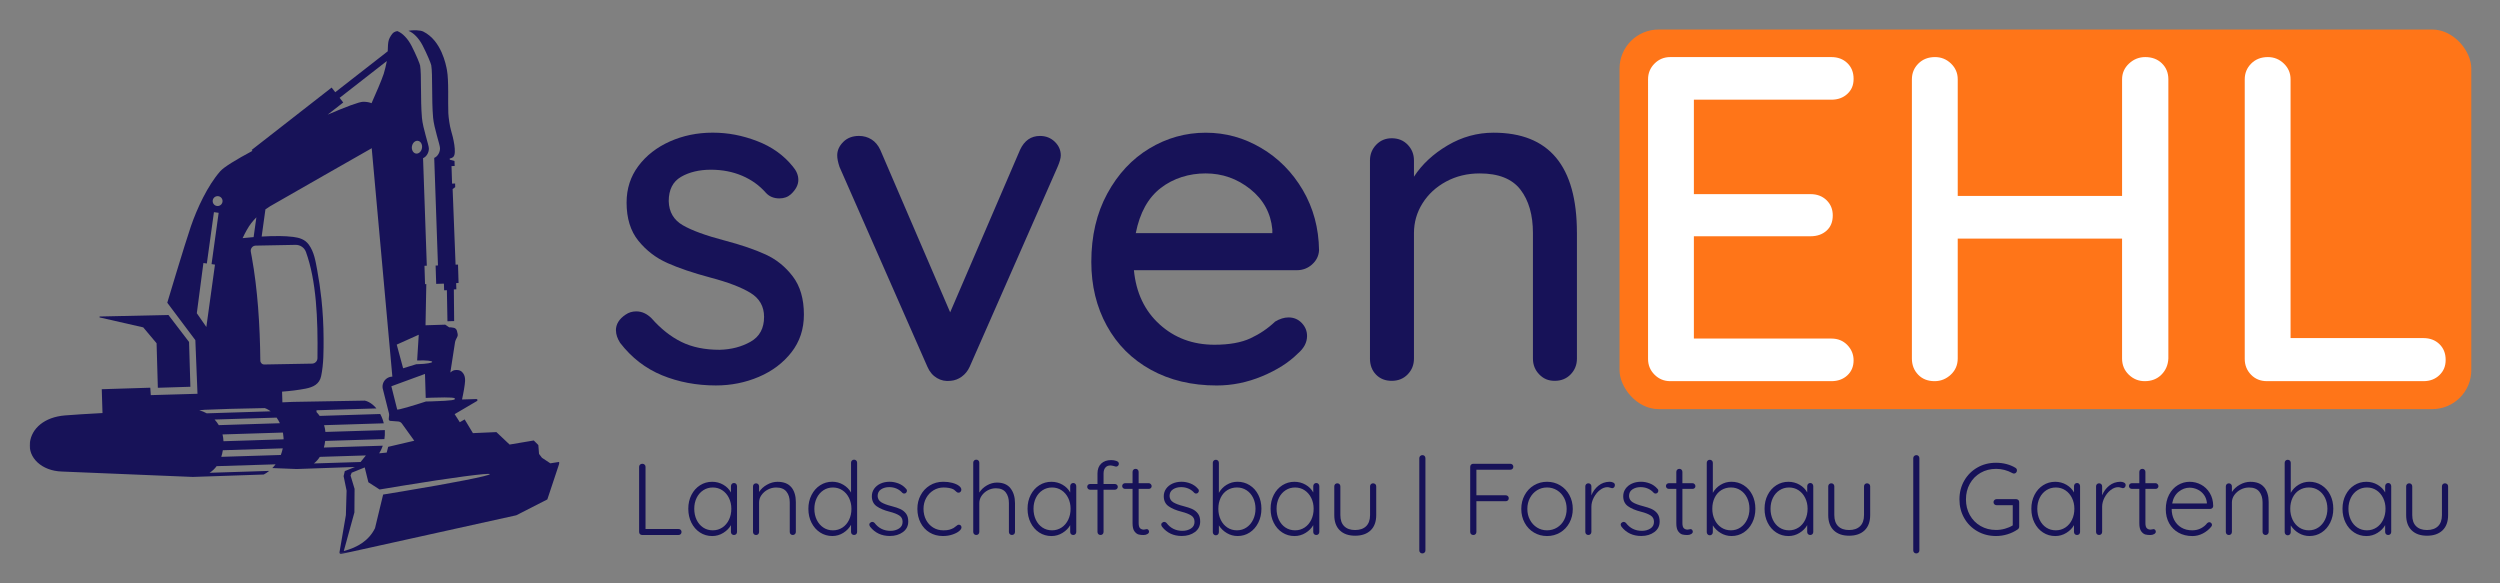 <?xml version="1.0" encoding="UTF-8"?>
<svg id="Ebene_1" xmlns="http://www.w3.org/2000/svg" xmlns:xlink="http://www.w3.org/1999/xlink" version="1.1" viewBox="0 0 1307 305">
  <rect x="0" y="0" width="1307" height="305" fill="#808080" stroke="none"/>
  <!-- Generator: Adobe Illustrator 29.2.1, SVG Export Plug-In . SVG Version: 2.1.0 Build 116)  -->
  <defs>
    <style>
      .st0 {
        mask: url(#mask);
      }

      .st1 {
        mask: url(#mask-1);
      }

      .st2 {
        fill: #fff;
      }

      .st3 {
        fill: #171258;
      }

      .st4 {
        fill: #ff7518;
      }
    </style>
    <mask id="mask" x="213.09" y="15.54" width="27.75" height="153.02" maskUnits="userSpaceOnUse">
      <g id="mask0_5_101">
        <path class="st2" d="M213.09,15.54h27.75v153.02h-27.75V15.54Z"/>
      </g>
    </mask>
    <mask id="mask-1" x="15.48" y="15.96" width="276.98" height="273.71" maskUnits="userSpaceOnUse">
      <g id="mask1_5_101">
        <path class="st2" d="M15.48,15.96h276.98v273.71H15.48V15.96Z"/>
      </g>
    </mask>
  </defs>
  <g>
    <g>
      <g>
        <rect class="st4" x="846.69" y="15.44" width="445.31" height="198.45" rx="20.41" ry="20.41"/>
        <g>
          <path class="st2" d="M965.79,180.38c2.18,2.26,3.27,4.92,3.27,7.99,0,3.23-1.09,5.85-3.27,7.87-2.18,2.02-4.96,3.03-8.35,3.03h-84.22c-3.23,0-5.97-1.13-8.23-3.39-2.26-2.26-3.39-5-3.39-8.23V41.46c0-3.22,1.13-5.97,3.39-8.23s5-3.39,8.23-3.39h84.22c3.39,0,6.17,1.05,8.35,3.15,2.18,2.1,3.27,4.84,3.27,8.23s-1.09,5.85-3.27,7.87c-2.18,2.02-4.96,3.03-8.35,3.03h-71.88v49.37h60.99c3.39,0,6.17,1.05,8.35,3.15,2.18,2.1,3.27,4.76,3.27,7.99,0,3.39-1.09,6.05-3.27,7.99s-4.96,2.9-8.35,2.9h-60.99v53.48h71.88c3.39,0,6.17,1.13,8.35,3.39Z"/>
          <path class="st2" d="M1130.23,33.12c2.26,2.18,3.39,4.96,3.39,8.35v145.94c-.16,3.39-1.37,6.21-3.63,8.47-2.26,2.26-5.17,3.39-8.71,3.39-3.23,0-6.01-1.13-8.35-3.39-2.34-2.26-3.51-5.08-3.51-8.47v-62.68h-85.92v62.68c0,3.39-1.21,6.21-3.63,8.47-2.42,2.26-5.25,3.39-8.47,3.39-3.55,0-6.41-1.13-8.59-3.39-2.18-2.26-3.27-5.08-3.27-8.47V41.46c0-3.22,1.13-5.97,3.39-8.23s5.16-3.39,8.71-3.39c3.23,0,6.01,1.13,8.35,3.39,2.34,2.26,3.51,5,3.51,8.23v60.99h85.92v-60.99c0-3.22,1.21-5.97,3.63-8.23,2.42-2.26,5.24-3.39,8.47-3.39,3.55,0,6.45,1.09,8.71,3.27Z"/>
          <path class="st2" d="M1275.32,179.9c2.18,2.1,3.27,4.84,3.27,8.23s-1.09,5.89-3.27,7.99c-2.18,2.1-4.96,3.15-8.35,3.15h-81.8c-3.39,0-6.17-1.13-8.35-3.39-2.18-2.26-3.27-5-3.27-8.23V41.46c0-3.22,1.13-5.97,3.39-8.23s5.16-3.39,8.71-3.39c3.23,0,6.01,1.13,8.35,3.39,2.34,2.26,3.51,5,3.51,8.23v135.29h69.46c3.39,0,6.17,1.05,8.35,3.15Z"/>
        </g>
      </g>
      <g>
        <path class="st3" d="M322,172.71c0-3.23,1.69-5.97,5.08-8.23,1.61-1.13,3.47-1.69,5.57-1.69,2.9,0,5.57,1.21,7.99,3.63,4.84,5.49,10.04,9.6,15.61,12.34,5.57,2.75,12.22,4.11,19.97,4.11,6.13-.16,11.53-1.57,16.22-4.24,4.68-2.66,7.02-6.98,7.02-12.95,0-5.48-2.38-9.68-7.14-12.58-4.76-2.9-11.74-5.57-20.93-7.99-9.04-2.42-16.54-4.96-22.51-7.62-5.97-2.66-11.01-6.53-15.13-11.62s-6.17-11.74-6.17-19.97c0-7.26,2.06-13.63,6.17-19.12,4.11-5.48,9.6-9.76,16.46-12.83,6.86-3.06,14.32-4.6,22.39-4.6s15.45,1.45,23.11,4.36c7.66,2.9,13.92,7.34,18.76,13.31,1.94,2.26,2.9,4.6,2.9,7.02,0,2.58-1.29,5.08-3.87,7.5-1.61,1.45-3.63,2.18-6.05,2.18-2.9,0-5.24-.97-7.02-2.9-3.39-3.87-7.54-6.86-12.46-8.95-4.92-2.09-10.37-3.15-16.34-3.15s-11.34,1.25-15.61,3.75c-4.28,2.5-6.41,6.74-6.41,12.71.16,5.65,2.62,9.84,7.38,12.58,4.76,2.75,12.06,5.41,21.9,7.99,8.55,2.26,15.65,4.68,21.3,7.26,5.65,2.58,10.41,6.41,14.28,11.5,3.87,5.08,5.81,11.74,5.81,19.97,0,7.59-2.18,14.16-6.53,19.72s-10.04,9.84-17.06,12.83-14.48,4.48-22.39,4.48c-10.16,0-19.57-1.78-28.19-5.32-8.63-3.55-15.94-9.2-21.9-16.94-1.45-2.26-2.18-4.44-2.18-6.53Z"/>
        <path class="st3" d="M551.43,74.09c2.09,2.02,3.15,4.4,3.15,7.14,0,1.45-.57,3.47-1.69,6.05l-45.98,104.55c-.97,2.1-2.34,3.79-4.11,5.08-1.78,1.29-3.71,2.02-5.81,2.18-2.58.32-4.96-.16-7.14-1.45-2.18-1.29-3.83-3.23-4.96-5.81l-45.98-104.55c-.81-2.42-1.21-4.44-1.21-6.05,0-2.58,1.05-4.92,3.15-7.02s4.84-3.15,8.23-3.15c2.42,0,4.6.61,6.53,1.82s3.47,3.03,4.6,5.45l36.54,84.95,36.54-84.95c2.26-4.84,5.73-7.26,10.41-7.26,3.06,0,5.65,1.01,7.74,3.03Z"/>
        <path class="st3" d="M685.99,138.23c-2.26,2.02-4.92,3.03-7.99,3.03h-85.19c1.13,11.78,5.6,21.22,13.43,28.32,7.82,7.1,17.38,10.65,28.68,10.65,7.74,0,14.04-1.13,18.88-3.39,4.84-2.26,9.11-5.16,12.83-8.71,2.42-1.45,4.76-2.18,7.02-2.18,2.74,0,5.04.97,6.9,2.9,1.85,1.94,2.78,4.2,2.78,6.78,0,3.39-1.61,6.46-4.84,9.2-4.68,4.68-10.89,8.63-18.64,11.86s-15.65,4.84-23.72,4.84c-13.07,0-24.56-2.74-34.49-8.23-9.92-5.48-17.59-13.15-22.99-22.99-5.41-9.84-8.11-20.97-8.11-33.4,0-13.55,2.78-25.45,8.35-35.7,5.57-10.24,12.91-18.11,22.02-23.6,9.11-5.48,18.92-8.23,29.4-8.23s20,2.66,29.04,7.99c9.03,5.32,16.29,12.67,21.78,22.02,5.48,9.36,8.31,19.85,8.47,31.46-.16,2.9-1.37,5.37-3.63,7.38ZM606.85,98.29c-6.62,5.08-10.97,12.95-13.07,23.6h71.39v-1.94c-.81-8.55-4.64-15.57-11.5-21.06-6.86-5.48-14.64-8.23-23.35-8.23s-16.86,2.54-23.48,7.62Z"/>
        <path class="st3" d="M824.42,121.65v65.83c0,3.23-1.09,5.97-3.27,8.23-2.18,2.26-4.96,3.39-8.35,3.39s-5.93-1.13-8.11-3.39c-2.18-2.26-3.27-5-3.27-8.23v-65.59c0-9.52-2.18-17.1-6.53-22.75-4.36-5.65-11.46-8.47-21.3-8.47-6.46,0-12.3,1.41-17.55,4.24-5.24,2.82-9.36,6.62-12.34,11.37-2.99,4.76-4.48,9.96-4.48,15.61v65.59c0,3.23-1.09,5.97-3.27,8.23-2.18,2.26-4.96,3.39-8.35,3.39s-6.13-1.09-8.23-3.27c-2.1-2.18-3.15-4.96-3.15-8.35v-103.58c0-3.23,1.09-5.97,3.27-8.23,2.18-2.26,4.88-3.39,8.11-3.39,3.39,0,6.17,1.13,8.35,3.39,2.18,2.26,3.27,5,3.27,8.23v8.47c4.19-6.45,10.04-11.9,17.55-16.34,7.5-4.44,15.53-6.66,24.08-6.66,29.04,0,43.56,17.43,43.56,52.28Z"/>
      </g>
    </g>
    <g>
      <path class="st3" d="M355.86,276.99c.3.28.45.66.45,1.12s-.15.84-.45,1.14c-.3.3-.68.45-1.14.45h-19c-.46,0-.84-.15-1.14-.45-.3-.3-.45-.68-.45-1.14v-34.06c0-.46.16-.84.48-1.14.32-.3.73-.45,1.22-.45.46,0,.85.15,1.17.45.32.3.48.68.48,1.14v32.51h17.24c.46,0,.84.14,1.14.43Z"/>
      <path class="st3" d="M384.86,252.99c.3.32.45.71.45,1.17v23.95c0,.46-.15.84-.45,1.14-.3.3-.68.45-1.14.45s-.84-.15-1.14-.45c-.3-.3-.45-.68-.45-1.14v-3.56c-.89,1.6-2.22,2.94-3.99,4.04-1.77,1.1-3.71,1.65-5.8,1.65-2.38,0-4.51-.62-6.41-1.86-1.9-1.24-3.39-2.94-4.47-5.11-1.08-2.16-1.62-4.59-1.62-7.29s.55-5.12,1.65-7.26c1.1-2.15,2.6-3.82,4.5-5.03,1.9-1.21,4-1.81,6.31-1.81,2.13,0,4.08.52,5.85,1.54,1.77,1.03,3.1,2.38,3.99,4.04v-3.3c0-.46.15-.85.45-1.17.3-.32.68-.48,1.14-.48s.84.16,1.14.48ZM377.63,275.79c1.47-.98,2.62-2.32,3.46-4.04.83-1.72,1.25-3.65,1.25-5.77s-.42-3.94-1.25-5.64c-.83-1.7-1.99-3.04-3.46-4.02-1.47-.98-3.13-1.46-4.98-1.46s-3.5.48-4.98,1.44c-1.47.96-2.63,2.28-3.46,3.96-.83,1.69-1.25,3.59-1.25,5.72s.41,4.05,1.22,5.77c.82,1.72,1.96,3.07,3.43,4.04,1.47.98,3.15,1.46,5.03,1.46s3.5-.49,4.98-1.46Z"/>
      <path class="st3" d="M413.76,254.77c1.54,1.93,2.31,4.5,2.31,7.69v15.65c0,.46-.16.84-.48,1.14-.32.3-.69.45-1.12.45-.46,0-.84-.15-1.14-.45s-.45-.68-.45-1.14v-15.48c0-2.31-.58-4.18-1.73-5.61-1.15-1.44-2.94-2.15-5.35-2.15-1.53,0-2.97.35-4.34,1.06-1.37.71-2.47,1.66-3.33,2.85-.85,1.19-1.28,2.47-1.28,3.86v15.48c0,.46-.15.84-.45,1.14-.3.3-.68.45-1.14.45s-.84-.15-1.14-.45c-.3-.3-.45-.68-.45-1.14v-23.84c0-.46.15-.84.45-1.14.3-.3.68-.45,1.14-.45s.84.15,1.14.45c.3.3.45.68.45,1.14v2.93c.96-1.52,2.33-2.79,4.12-3.8,1.79-1.01,3.63-1.52,5.51-1.52,3.3,0,5.72.97,7.26,2.9Z"/>
      <path class="st3" d="M447.65,240.77c.3.3.45.68.45,1.14v36.19c0,.46-.15.84-.45,1.14-.3.3-.68.45-1.14.45s-.84-.15-1.14-.45c-.3-.3-.45-.68-.45-1.14v-3.72c-.89,1.63-2.21,3.02-3.96,4.15-1.76,1.13-3.7,1.7-5.83,1.7-2.34,0-4.46-.61-6.36-1.84-1.9-1.22-3.4-2.92-4.5-5.08s-1.65-4.59-1.65-7.29.55-5.07,1.65-7.24c1.1-2.16,2.6-3.86,4.5-5.08,1.9-1.22,4-1.84,6.31-1.84,2.09,0,4.03.52,5.8,1.57,1.77,1.05,3.12,2.4,4.04,4.07v-15.59c0-.46.15-.84.45-1.14.3-.3.68-.45,1.14-.45s.84.15,1.14.45ZM440.42,275.82c1.47-.96,2.62-2.3,3.46-4.02.83-1.72,1.25-3.64,1.25-5.77s-.42-3.99-1.25-5.69c-.83-1.7-1.99-3.04-3.46-4.02-1.47-.98-3.13-1.46-4.98-1.46s-3.5.49-4.98,1.46c-1.47.98-2.63,2.31-3.46,4.02-.83,1.7-1.25,3.6-1.25,5.69s.42,4.04,1.25,5.75c.83,1.7,1.99,3.04,3.46,4.02,1.47.98,3.13,1.46,4.98,1.46s3.5-.48,4.98-1.44Z"/>
      <path class="st3" d="M454.49,274.22c0-.46.23-.81.69-1.06.21-.21.5-.32.85-.32.43,0,.82.18,1.17.53,2.09,2.77,4.88,4.15,8.35,4.15,1.7,0,3.18-.4,4.44-1.2,1.26-.8,1.89-1.96,1.89-3.49s-.59-2.61-1.76-3.35c-1.17-.75-2.8-1.38-4.9-1.92-2.95-.74-5.25-1.71-6.92-2.9-1.67-1.19-2.5-2.94-2.5-5.24,0-1.45.41-2.76,1.22-3.91.82-1.15,1.92-2.05,3.33-2.69,1.4-.64,2.99-.96,4.76-.96,1.52,0,3.06.29,4.6.88,1.54.59,2.86,1.52,3.96,2.79.32.25.48.6.48,1.06,0,.43-.18.8-.53,1.12-.25.21-.57.32-.96.32-.36,0-.67-.14-.96-.43-.85-.96-1.86-1.68-3.03-2.18-1.17-.5-2.43-.75-3.78-.75-1.67,0-3.1.39-4.28,1.17-1.19.78-1.78,1.95-1.78,3.51.07,1.42.72,2.5,1.94,3.25s3.02,1.42,5.4,2.02c1.84.46,3.37.98,4.58,1.54,1.21.57,2.19,1.37,2.95,2.39.76,1.03,1.14,2.39,1.14,4.1,0,2.31-.92,4.14-2.77,5.51-1.84,1.37-4.13,2.05-6.86,2.05-4.33,0-7.77-1.61-10.32-4.84-.28-.46-.43-.85-.43-1.17Z"/>
      <path class="st3" d="M497.83,252.43c1.44.37,2.59.88,3.46,1.52.87.64,1.3,1.33,1.3,2.08,0,.39-.13.75-.4,1.06s-.59.48-.98.48c-.35,0-.65-.07-.88-.21-.23-.14-.49-.35-.77-.64-.46-.46-.9-.8-1.33-1.01-.53-.25-1.23-.45-2.1-.61-.87-.16-1.8-.24-2.79-.24-1.95,0-3.73.5-5.35,1.49-1.61.99-2.88,2.34-3.8,4.04-.92,1.7-1.38,3.58-1.38,5.64s.44,4.04,1.33,5.75c.89,1.7,2.12,3.04,3.7,4.02,1.58.98,3.38,1.46,5.4,1.46,1.28,0,2.3-.11,3.06-.32.76-.21,1.52-.51,2.26-.91.25-.14.67-.46,1.28-.96.28-.25.53-.43.75-.56.21-.12.44-.19.69-.19.43,0,.76.13,1.01.4.25.27.37.61.37,1.04,0,.6-.43,1.25-1.28,1.94-.85.69-2.02,1.29-3.51,1.78-1.49.5-3.14.75-4.95.75-2.59,0-4.9-.61-6.92-1.84-2.02-1.22-3.59-2.92-4.71-5.08-1.12-2.16-1.68-4.59-1.68-7.29s.57-4.96,1.7-7.1c1.13-2.15,2.73-3.86,4.79-5.13,2.06-1.28,4.42-1.92,7.08-1.92,1.67,0,3.22.19,4.66.56Z"/>
      <path class="st3" d="M528.3,255.3c1.56,2,2.34,4.59,2.34,7.74v15.06c0,.46-.15.84-.45,1.14-.3.3-.68.45-1.14.45s-.84-.15-1.14-.45-.45-.68-.45-1.14v-15.06c0-2.31-.55-4.18-1.65-5.61-1.1-1.44-2.82-2.16-5.16-2.16-1.49,0-2.9.36-4.23,1.06-1.33.71-2.4,1.66-3.22,2.85-.82,1.19-1.22,2.47-1.22,3.86v15.06c0,.46-.15.84-.45,1.14-.3.3-.68.45-1.14.45s-.84-.15-1.14-.45c-.3-.3-.45-.68-.45-1.14v-36.19c0-.46.15-.84.45-1.14.3-.3.68-.45,1.14-.45s.84.15,1.14.45c.3.3.45.68.45,1.14v15.59c.96-1.53,2.29-2.78,3.99-3.75,1.7-.97,3.44-1.46,5.21-1.46,3.19,0,5.57,1,7.13,3.01Z"/>
      <path class="st3" d="M562.22,252.99c.3.32.45.71.45,1.17v23.95c0,.46-.15.84-.45,1.14-.3.3-.68.45-1.14.45s-.84-.15-1.14-.45c-.3-.3-.45-.68-.45-1.14v-3.56c-.89,1.6-2.22,2.94-3.99,4.04-1.77,1.1-3.71,1.65-5.8,1.65-2.38,0-4.51-.62-6.41-1.86-1.9-1.24-3.39-2.94-4.47-5.11-1.08-2.16-1.62-4.59-1.62-7.29s.55-5.12,1.65-7.26,2.6-3.82,4.5-5.03c1.9-1.21,4-1.81,6.31-1.81,2.13,0,4.08.52,5.85,1.54,1.77,1.03,3.1,2.38,3.99,4.04v-3.3c0-.46.15-.85.45-1.17.3-.32.68-.48,1.14-.48s.84.16,1.14.48ZM554.99,275.79c1.47-.98,2.62-2.32,3.46-4.04.83-1.72,1.25-3.65,1.25-5.77s-.42-3.94-1.25-5.64c-.83-1.7-1.99-3.04-3.46-4.02-1.47-.98-3.13-1.46-4.98-1.46s-3.5.48-4.98,1.44c-1.47.96-2.63,2.28-3.46,3.96-.83,1.69-1.25,3.59-1.25,5.72s.41,4.05,1.22,5.77c.82,1.72,1.96,3.07,3.43,4.04,1.47.98,3.15,1.46,5.03,1.46s3.5-.49,4.98-1.46Z"/>
      <path class="st3" d="M577.87,244.47c-.62.74-.93,1.77-.93,3.09v5.48h5.96c.39,0,.74.14,1.04.43.3.28.45.64.45,1.06s-.15.78-.45,1.06c-.3.28-.65.43-1.04.43h-5.96v22.08c0,.46-.15.84-.45,1.14-.3.3-.68.45-1.14.45s-.84-.15-1.14-.45-.45-.68-.45-1.14v-22.08h-3.88c-.43,0-.78-.15-1.06-.45-.28-.3-.43-.65-.43-1.04,0-.46.14-.82.43-1.09.28-.27.64-.4,1.06-.4h3.88v-5.48c0-2.23.65-3.96,1.94-5.19,1.29-1.22,3.02-1.84,5.19-1.84.99,0,1.92.15,2.77.45.85.3,1.28.79,1.28,1.46,0,.43-.14.78-.43,1.06-.28.28-.6.43-.96.43-.32,0-.71-.09-1.17-.27-.78-.21-1.4-.32-1.86-.32-1.14,0-2.01.37-2.63,1.12Z"/>
      <path class="st3" d="M595.29,255.59v17.83c0,1.35.25,2.26.74,2.74.5.48,1.15.72,1.97.72.21,0,.48-.04.8-.13.32-.09.57-.13.75-.13.32,0,.59.13.82.4.23.27.35.58.35.93,0,.5-.28.91-.85,1.25-.57.34-1.24.51-2.02.51-.96,0-1.81-.09-2.55-.27-.75-.18-1.46-.71-2.16-1.6-.69-.89-1.04-2.31-1.04-4.26v-17.99h-3.89c-.43,0-.79-.14-1.09-.43-.3-.28-.45-.64-.45-1.06s.15-.78.45-1.06c.3-.28.67-.43,1.09-.43h3.89v-5.91c0-.46.15-.84.45-1.14.3-.3.68-.45,1.14-.45s.84.15,1.14.45c.3.3.45.68.45,1.14v5.91h5.32c.39,0,.74.16,1.04.48s.45.67.45,1.06c0,.43-.14.77-.43,1.04-.28.27-.64.4-1.06.4h-5.32Z"/>
      <path class="st3" d="M607.11,274.22c0-.46.23-.81.69-1.06.21-.21.5-.32.85-.32.43,0,.82.18,1.17.53,2.09,2.77,4.88,4.15,8.35,4.15,1.7,0,3.18-.4,4.44-1.2,1.26-.8,1.89-1.96,1.89-3.49s-.59-2.61-1.76-3.35c-1.17-.75-2.8-1.38-4.9-1.92-2.95-.74-5.25-1.71-6.92-2.9-1.67-1.19-2.5-2.94-2.5-5.24,0-1.45.41-2.76,1.22-3.91.82-1.15,1.92-2.05,3.33-2.69,1.4-.64,2.99-.96,4.76-.96,1.52,0,3.06.29,4.6.88,1.54.59,2.86,1.52,3.96,2.79.32.25.48.6.48,1.06,0,.43-.18.8-.53,1.12-.25.21-.57.32-.96.32-.36,0-.67-.14-.96-.43-.85-.96-1.86-1.68-3.03-2.18-1.17-.5-2.43-.75-3.78-.75-1.67,0-3.1.39-4.28,1.17-1.19.78-1.78,1.95-1.78,3.51.07,1.42.72,2.5,1.94,3.25s3.02,1.42,5.4,2.02c1.84.46,3.37.98,4.58,1.54,1.21.57,2.19,1.37,2.95,2.39.76,1.03,1.14,2.39,1.14,4.1,0,2.31-.92,4.14-2.77,5.51-1.84,1.37-4.13,2.05-6.86,2.05-4.33,0-7.77-1.61-10.32-4.84-.28-.46-.43-.85-.43-1.17Z"/>
      <path class="st3" d="M653.35,253.68c1.92,1.21,3.41,2.88,4.5,5.03,1.08,2.15,1.62,4.57,1.62,7.26s-.54,5.08-1.62,7.26c-1.08,2.18-2.57,3.89-4.47,5.14-1.9,1.24-4.02,1.86-6.36,1.86-2.02,0-3.89-.51-5.61-1.52-1.72-1.01-3.11-2.35-4.18-4.02v3.51c0,.46-.15.85-.45,1.17-.3.32-.68.48-1.14.48s-.84-.16-1.14-.48c-.3-.32-.45-.71-.45-1.17v-36.24c0-.46.15-.84.45-1.14.3-.3.68-.45,1.14-.45s.84.15,1.14.45c.3.3.45.68.45,1.14v15.7c.96-1.74,2.31-3.14,4.04-4.2,1.74-1.06,3.64-1.6,5.69-1.6,2.34,0,4.47.6,6.39,1.81ZM651.67,275.76c1.47-.99,2.62-2.35,3.46-4.07.83-1.72,1.25-3.63,1.25-5.72s-.42-4.03-1.25-5.72c-.83-1.68-1.99-3.01-3.46-3.96-1.47-.96-3.13-1.44-4.98-1.44s-3.57.47-5.06,1.41c-1.49.94-2.64,2.26-3.46,3.97-.82,1.7-1.22,3.62-1.22,5.75s.42,4.05,1.25,5.77c.83,1.72,1.99,3.07,3.46,4.04,1.47.98,3.15,1.46,5.03,1.46s3.5-.5,4.98-1.49Z"/>
      <path class="st3" d="M689.29,252.99c.3.32.45.71.45,1.17v23.95c0,.46-.15.84-.45,1.14-.3.3-.68.45-1.14.45s-.84-.15-1.14-.45c-.3-.3-.45-.68-.45-1.14v-3.56c-.89,1.6-2.22,2.94-3.99,4.04-1.77,1.1-3.71,1.65-5.8,1.65-2.38,0-4.51-.62-6.41-1.86-1.9-1.24-3.39-2.94-4.47-5.11-1.08-2.16-1.62-4.59-1.62-7.29s.55-5.12,1.65-7.26c1.1-2.15,2.6-3.82,4.5-5.03,1.9-1.21,4-1.81,6.31-1.81,2.13,0,4.08.52,5.85,1.54,1.77,1.03,3.1,2.38,3.99,4.04v-3.3c0-.46.15-.85.45-1.17.3-.32.68-.48,1.14-.48s.84.16,1.14.48ZM682.06,275.79c1.47-.98,2.62-2.32,3.46-4.04.83-1.72,1.25-3.65,1.25-5.77s-.42-3.94-1.25-5.64c-.83-1.7-1.99-3.04-3.46-4.02-1.47-.98-3.13-1.46-4.98-1.46s-3.5.48-4.98,1.44c-1.47.96-2.63,2.28-3.46,3.96-.83,1.69-1.25,3.59-1.25,5.72s.41,4.05,1.22,5.77c.82,1.72,1.96,3.07,3.43,4.04,1.47.98,3.15,1.46,5.03,1.46s3.5-.49,4.98-1.46Z"/>
      <path class="st3" d="M719.04,253.12c.3.3.45.68.45,1.14v15.01c0,3.48-.98,6.15-2.93,8.01-1.95,1.86-4.65,2.79-8.09,2.79s-6.08-.93-8.01-2.79c-1.93-1.86-2.9-4.53-2.9-8.01v-15.01c0-.46.15-.84.45-1.14.3-.3.68-.45,1.14-.45s.84.15,1.14.45c.3.3.45.68.45,1.14v15.01c0,2.55.67,4.5,2.02,5.83,1.35,1.33,3.25,2,5.69,2s4.41-.67,5.77-2c1.37-1.33,2.05-3.27,2.05-5.83v-15.01c0-.46.15-.84.45-1.14.3-.3.68-.45,1.14-.45s.84.15,1.14.45Z"/>
      <path class="st3" d="M744.74,288.88c-.3.3-.68.45-1.14.45s-.84-.15-1.14-.45c-.3-.3-.45-.68-.45-1.14v-48.21c0-.46.16-.84.48-1.14.32-.3.71-.45,1.17-.45s.83.15,1.12.45c.28.3.43.68.43,1.14v48.21c0,.46-.15.84-.45,1.14Z"/>
      <path class="st3" d="M790.72,242.9c.3.3.45.68.45,1.14,0,.43-.15.79-.45,1.09s-.68.45-1.14.45h-17.72v13.36h15.33c.46,0,.84.14,1.14.43s.45.66.45,1.12-.15.83-.45,1.12c-.3.28-.68.43-1.14.43h-15.33v16.07c0,.46-.15.84-.45,1.14-.3.3-.68.45-1.14.45-.5,0-.9-.15-1.2-.45s-.45-.68-.45-1.14v-34.06c0-.46.15-.84.45-1.14.3-.3.68-.45,1.14-.45h19.37c.46,0,.84.15,1.14.45Z"/>
      <path class="st3" d="M820.49,273.32c-1.17,2.16-2.79,3.86-4.84,5.08-2.06,1.22-4.35,1.84-6.86,1.84s-4.81-.61-6.86-1.84c-2.06-1.22-3.67-2.92-4.84-5.08-1.17-2.16-1.76-4.58-1.76-7.24s.59-5.07,1.76-7.24c1.17-2.16,2.78-3.87,4.84-5.11,2.06-1.24,4.35-1.86,6.86-1.86s4.81.62,6.86,1.86c2.06,1.24,3.67,2.95,4.84,5.11,1.17,2.16,1.76,4.58,1.76,7.24s-.59,5.07-1.76,7.24ZM817.72,260.33c-.89-1.7-2.12-3.04-3.7-4.02-1.58-.98-3.33-1.46-5.24-1.46s-3.65.49-5.22,1.46c-1.56.98-2.79,2.31-3.7,4.02-.91,1.7-1.36,3.62-1.36,5.75s.45,3.99,1.36,5.69c.9,1.7,2.14,3.04,3.7,4.02s3.3,1.46,5.22,1.46,3.66-.48,5.24-1.44c1.58-.96,2.81-2.29,3.7-3.99.89-1.7,1.33-3.62,1.33-5.75s-.44-4.04-1.33-5.75Z"/>
      <path class="st3" d="M843.42,252.3c.57.28.85.71.85,1.28,0,.5-.14.9-.43,1.2s-.62.45-1.01.45c-.18,0-.52-.09-1.04-.27-.51-.18-1-.27-1.46-.27-1.31,0-2.62.51-3.91,1.52s-2.36,2.31-3.19,3.91c-.83,1.6-1.25,3.21-1.25,4.84v13.14c0,.46-.15.84-.45,1.14-.3.3-.68.45-1.14.45s-.84-.15-1.14-.45-.45-.68-.45-1.14v-23.84c0-.46.15-.84.45-1.14s.68-.45,1.14-.45.84.15,1.14.45c.3.3.45.68.45,1.14v4.68c.82-2.02,2.05-3.7,3.7-5.03,1.65-1.33,3.59-2.01,5.83-2.05.71,0,1.35.14,1.92.43Z"/>
      <path class="st3" d="M847.31,274.22c0-.46.23-.81.69-1.06.21-.21.5-.32.85-.32.43,0,.82.18,1.17.53,2.09,2.77,4.88,4.15,8.35,4.15,1.7,0,3.18-.4,4.44-1.2,1.26-.8,1.89-1.96,1.89-3.49s-.59-2.61-1.76-3.35c-1.17-.75-2.8-1.38-4.9-1.92-2.95-.74-5.25-1.71-6.92-2.9-1.67-1.19-2.5-2.94-2.5-5.24,0-1.45.41-2.76,1.22-3.91.82-1.15,1.92-2.05,3.33-2.69,1.4-.64,2.99-.96,4.76-.96,1.53,0,3.06.29,4.6.88,1.54.59,2.86,1.52,3.97,2.79.32.25.48.6.48,1.06,0,.43-.18.8-.53,1.12-.25.21-.57.32-.96.32-.36,0-.67-.14-.96-.43-.85-.96-1.86-1.68-3.03-2.18-1.17-.5-2.43-.75-3.78-.75-1.67,0-3.1.39-4.28,1.17-1.19.78-1.78,1.95-1.78,3.51.07,1.42.72,2.5,1.94,3.25,1.22.75,3.02,1.42,5.4,2.02,1.84.46,3.37.98,4.58,1.54,1.21.57,2.19,1.37,2.95,2.39.76,1.03,1.14,2.39,1.14,4.1,0,2.31-.92,4.14-2.77,5.51-1.85,1.37-4.13,2.05-6.86,2.05-4.33,0-7.77-1.61-10.32-4.84-.28-.46-.43-.85-.43-1.17Z"/>
      <path class="st3" d="M879.56,255.59v17.83c0,1.35.25,2.26.75,2.74.5.48,1.15.72,1.97.72.21,0,.48-.04.8-.13.32-.09.57-.13.75-.13.32,0,.59.13.82.4s.35.58.35.93c0,.5-.28.91-.85,1.25s-1.24.51-2.02.51c-.96,0-1.81-.09-2.55-.27-.75-.18-1.46-.71-2.16-1.6-.69-.89-1.04-2.31-1.04-4.26v-17.99h-3.89c-.43,0-.79-.14-1.09-.43-.3-.28-.45-.64-.45-1.06s.15-.78.45-1.06c.3-.28.67-.43,1.09-.43h3.89v-5.91c0-.46.15-.84.45-1.14.3-.3.68-.45,1.14-.45s.84.15,1.14.45c.3.3.45.68.45,1.14v5.91h5.32c.39,0,.74.16,1.04.48s.45.67.45,1.06c0,.43-.14.77-.43,1.04-.28.27-.64.4-1.06.4h-5.32Z"/>
      <path class="st3" d="M911.59,253.68c1.92,1.21,3.41,2.88,4.5,5.03,1.08,2.15,1.62,4.57,1.62,7.26s-.54,5.08-1.62,7.26c-1.08,2.18-2.57,3.89-4.47,5.14-1.9,1.24-4.02,1.86-6.36,1.86-2.02,0-3.89-.51-5.61-1.52-1.72-1.01-3.11-2.35-4.18-4.02v3.51c0,.46-.15.85-.45,1.17-.3.32-.68.48-1.14.48s-.84-.16-1.14-.48-.45-.71-.45-1.17v-36.24c0-.46.15-.84.45-1.14.3-.3.68-.45,1.14-.45s.84.15,1.14.45c.3.3.45.68.45,1.14v15.7c.96-1.74,2.31-3.14,4.04-4.2,1.74-1.06,3.64-1.6,5.69-1.6,2.34,0,4.47.6,6.39,1.81ZM909.91,275.76c1.47-.99,2.62-2.35,3.46-4.07.83-1.72,1.25-3.63,1.25-5.72s-.42-4.03-1.25-5.72c-.83-1.68-1.99-3.01-3.46-3.96-1.47-.96-3.13-1.44-4.98-1.44s-3.56.47-5.06,1.41c-1.49.94-2.64,2.26-3.46,3.97-.82,1.7-1.22,3.62-1.22,5.75s.42,4.05,1.25,5.77c.83,1.72,1.99,3.07,3.46,4.04,1.47.98,3.15,1.46,5.03,1.46s3.5-.5,4.98-1.49Z"/>
      <path class="st3" d="M947.53,252.99c.3.32.45.71.45,1.17v23.95c0,.46-.15.84-.45,1.14-.3.3-.68.45-1.14.45s-.84-.15-1.14-.45-.45-.68-.45-1.14v-3.56c-.89,1.6-2.22,2.94-3.99,4.04-1.77,1.1-3.71,1.65-5.8,1.65-2.38,0-4.51-.62-6.41-1.86-1.9-1.24-3.39-2.94-4.47-5.11-1.08-2.16-1.62-4.59-1.62-7.29s.55-5.12,1.65-7.26c1.1-2.15,2.6-3.82,4.5-5.03,1.9-1.21,4-1.81,6.31-1.81,2.13,0,4.08.52,5.85,1.54,1.77,1.03,3.1,2.38,3.99,4.04v-3.3c0-.46.15-.85.45-1.17.3-.32.68-.48,1.14-.48s.84.16,1.14.48ZM940.3,275.79c1.47-.98,2.63-2.32,3.46-4.04s1.25-3.65,1.25-5.77-.42-3.94-1.25-5.64c-.83-1.7-1.99-3.04-3.46-4.02s-3.13-1.46-4.98-1.46-3.5.48-4.98,1.44c-1.47.96-2.63,2.28-3.46,3.96-.83,1.69-1.25,3.59-1.25,5.72s.41,4.05,1.22,5.77c.82,1.72,1.96,3.07,3.43,4.04,1.47.98,3.15,1.46,5.03,1.46s3.5-.49,4.98-1.46Z"/>
      <path class="st3" d="M977.28,253.12c.3.3.45.68.45,1.14v15.01c0,3.48-.98,6.15-2.93,8.01s-4.65,2.79-8.09,2.79-6.08-.93-8.01-2.79c-1.93-1.86-2.9-4.53-2.9-8.01v-15.01c0-.46.15-.84.45-1.14s.68-.45,1.14-.45.84.15,1.14.45c.3.3.45.68.45,1.14v15.01c0,2.55.67,4.5,2.02,5.83,1.35,1.33,3.25,2,5.69,2s4.41-.67,5.77-2,2.05-3.27,2.05-5.83v-15.01c0-.46.15-.84.45-1.14s.68-.45,1.14-.45.84.15,1.14.45Z"/>
      <path class="st3" d="M1002.98,288.88c-.3.3-.68.45-1.14.45s-.84-.15-1.14-.45c-.3-.3-.45-.68-.45-1.14v-48.21c0-.46.16-.84.48-1.14.32-.3.71-.45,1.17-.45s.83.15,1.12.45c.28.3.43.68.43,1.14v48.21c0,.46-.15.84-.45,1.14Z"/>
      <path class="st3" d="M1055.18,261.37c.3.3.45.68.45,1.14v12.83c0,.6-.27,1.08-.8,1.44-1.6,1.1-3.37,1.95-5.32,2.55-1.95.6-3.94.9-5.96.9-3.62,0-6.88-.83-9.79-2.5-2.91-1.67-5.2-3.96-6.86-6.86-1.67-2.91-2.5-6.17-2.5-9.79s.83-6.88,2.5-9.79c1.67-2.91,3.96-5.2,6.86-6.86,2.91-1.67,6.17-2.5,9.79-2.5,1.88,0,3.7.23,5.45.69,1.76.46,3.33,1.12,4.71,1.97.5.32.75.76.75,1.33,0,.46-.15.85-.45,1.17-.3.32-.65.48-1.04.48-.36,0-.67-.09-.96-.27-2.66-1.45-5.48-2.18-8.46-2.18s-5.72.69-8.12,2.08-4.27,3.29-5.61,5.72c-1.35,2.43-2.02,5.15-2.02,8.17s.67,5.74,2.02,8.17c1.35,2.43,3.22,4.34,5.61,5.72s5.1,2.08,8.12,2.08c1.52,0,3.06-.21,4.6-.64,1.54-.43,2.92-1.01,4.12-1.76v-10.54h-8.41c-.46,0-.85-.15-1.17-.45-.32-.3-.48-.68-.48-1.14s.16-.84.48-1.14c.32-.3.71-.45,1.17-.45h10.16c.46,0,.84.15,1.14.45Z"/>
      <path class="st3" d="M1087.01,252.99c.3.32.45.71.45,1.17v23.95c0,.46-.15.84-.45,1.14-.3.3-.68.45-1.14.45s-.84-.15-1.14-.45-.45-.68-.45-1.14v-3.56c-.89,1.6-2.22,2.94-3.99,4.04-1.77,1.1-3.71,1.65-5.8,1.65-2.38,0-4.51-.62-6.41-1.86-1.9-1.24-3.39-2.94-4.47-5.11-1.08-2.16-1.62-4.59-1.62-7.29s.55-5.12,1.65-7.26c1.1-2.15,2.6-3.82,4.5-5.03,1.9-1.21,4-1.81,6.31-1.81,2.13,0,4.08.52,5.85,1.54,1.77,1.03,3.1,2.38,3.99,4.04v-3.3c0-.46.15-.85.45-1.17.3-.32.68-.48,1.14-.48s.84.16,1.14.48ZM1079.77,275.79c1.47-.98,2.63-2.32,3.46-4.04s1.25-3.65,1.25-5.77-.42-3.94-1.25-5.64c-.83-1.7-1.99-3.04-3.46-4.02-1.47-.98-3.13-1.46-4.98-1.46s-3.5.48-4.98,1.44c-1.47.96-2.63,2.28-3.46,3.96-.83,1.69-1.25,3.59-1.25,5.72s.41,4.05,1.22,5.77c.82,1.72,1.96,3.07,3.43,4.04,1.47.98,3.15,1.46,5.03,1.46s3.5-.49,4.98-1.46Z"/>
      <path class="st3" d="M1110.44,252.3c.57.28.85.71.85,1.28,0,.5-.14.9-.43,1.2s-.62.45-1.01.45c-.18,0-.52-.09-1.04-.27-.51-.18-1-.27-1.46-.27-1.31,0-2.62.51-3.91,1.52s-2.36,2.31-3.19,3.91c-.83,1.6-1.25,3.21-1.25,4.84v13.14c0,.46-.15.84-.45,1.14-.3.3-.68.45-1.14.45s-.84-.15-1.14-.45-.45-.68-.45-1.14v-23.84c0-.46.15-.84.45-1.14s.68-.45,1.14-.45.84.15,1.14.45c.3.3.45.68.45,1.14v4.68c.82-2.02,2.05-3.7,3.7-5.03s3.59-2.01,5.83-2.05c.71,0,1.35.14,1.92.43Z"/>
      <path class="st3" d="M1121.62,255.59v17.83c0,1.35.25,2.26.75,2.74.5.48,1.15.72,1.97.72.21,0,.48-.04.8-.13.32-.09.57-.13.75-.13.32,0,.59.13.82.4s.35.58.35.93c0,.5-.28.91-.85,1.25s-1.24.51-2.02.51c-.96,0-1.81-.09-2.55-.27-.75-.18-1.46-.71-2.16-1.6-.69-.89-1.04-2.31-1.04-4.26v-17.99h-3.89c-.43,0-.79-.14-1.09-.43-.3-.28-.45-.64-.45-1.06s.15-.78.45-1.06c.3-.28.67-.43,1.09-.43h3.89v-5.91c0-.46.15-.84.45-1.14.3-.3.68-.45,1.14-.45s.84.15,1.14.45c.3.3.45.68.45,1.14v5.91h5.32c.39,0,.74.16,1.04.48s.45.67.45,1.06c0,.43-.14.77-.43,1.04-.28.27-.64.4-1.06.4h-5.32Z"/>
      <path class="st3" d="M1156.58,265.63c-.32.3-.69.45-1.12.45h-20.11c0,2.13.43,4.04,1.3,5.72.87,1.68,2.11,3.02,3.72,3.99,1.61.98,3.52,1.46,5.72,1.46,1.7,0,3.23-.35,4.58-1.06,1.35-.71,2.43-1.61,3.25-2.71.39-.32.76-.48,1.12-.48s.67.14.96.43c.28.28.43.6.43.96,0,.39-.18.76-.53,1.12-1.14,1.38-2.56,2.52-4.28,3.41-1.72.89-3.54,1.33-5.45,1.33-2.73,0-5.14-.59-7.24-1.76-2.09-1.17-3.72-2.81-4.9-4.92-1.17-2.11-1.76-4.55-1.76-7.32,0-2.91.58-5.45,1.73-7.64,1.15-2.18,2.69-3.85,4.6-5,1.92-1.15,3.95-1.73,6.12-1.73s4.12.5,5.99,1.49c1.86.99,3.38,2.45,4.55,4.36,1.17,1.92,1.77,4.19,1.81,6.81,0,.43-.16.79-.48,1.09ZM1138.99,257.09c-1.76,1.42-2.88,3.46-3.38,6.12h18.15v-.43c-.18-1.6-.71-2.99-1.6-4.18-.89-1.19-2-2.09-3.33-2.71-1.33-.62-2.71-.93-4.12-.93-2.06,0-3.97.71-5.72,2.13Z"/>
      <path class="st3" d="M1183.75,254.77c1.54,1.93,2.31,4.5,2.31,7.69v15.65c0,.46-.16.84-.48,1.14s-.69.45-1.12.45c-.46,0-.84-.15-1.14-.45s-.45-.68-.45-1.14v-15.48c0-2.31-.58-4.18-1.73-5.61-1.15-1.44-2.94-2.15-5.35-2.15-1.53,0-2.97.35-4.34,1.06-1.37.71-2.47,1.66-3.33,2.85-.85,1.19-1.28,2.47-1.28,3.86v15.48c0,.46-.15.84-.45,1.14-.3.3-.68.45-1.14.45s-.84-.15-1.14-.45-.45-.68-.45-1.14v-23.84c0-.46.15-.84.45-1.14s.68-.45,1.14-.45.84.15,1.14.45c.3.3.45.68.45,1.14v2.93c.96-1.52,2.33-2.79,4.12-3.8,1.79-1.01,3.63-1.52,5.51-1.52,3.3,0,5.72.97,7.26,2.9Z"/>
      <path class="st3" d="M1213.73,253.68c1.92,1.21,3.41,2.88,4.5,5.03,1.08,2.15,1.62,4.57,1.62,7.26s-.54,5.08-1.62,7.26c-1.08,2.18-2.57,3.89-4.47,5.14-1.9,1.24-4.02,1.86-6.36,1.86-2.02,0-3.89-.51-5.61-1.52-1.72-1.01-3.11-2.35-4.18-4.02v3.51c0,.46-.15.85-.45,1.17-.3.32-.68.48-1.14.48s-.84-.16-1.14-.48-.45-.71-.45-1.17v-36.24c0-.46.15-.84.45-1.14.3-.3.68-.45,1.14-.45s.84.15,1.14.45c.3.3.45.68.45,1.14v15.7c.96-1.74,2.31-3.14,4.04-4.2,1.74-1.06,3.64-1.6,5.69-1.6,2.34,0,4.47.6,6.39,1.81ZM1212.06,275.76c1.47-.99,2.62-2.35,3.46-4.07.83-1.72,1.25-3.63,1.25-5.72s-.42-4.03-1.25-5.72c-.83-1.68-1.99-3.01-3.46-3.96-1.47-.96-3.13-1.44-4.98-1.44s-3.56.47-5.06,1.41c-1.49.94-2.64,2.26-3.46,3.97-.82,1.7-1.22,3.62-1.22,5.75s.42,4.05,1.25,5.77c.83,1.72,1.99,3.07,3.46,4.04,1.47.98,3.15,1.46,5.03,1.46s3.5-.5,4.98-1.49Z"/>
      <path class="st3" d="M1249.68,252.99c.3.32.45.71.45,1.17v23.95c0,.46-.15.84-.45,1.14-.3.3-.68.45-1.14.45s-.84-.15-1.14-.45-.45-.68-.45-1.14v-3.56c-.89,1.6-2.22,2.94-3.99,4.04-1.77,1.1-3.71,1.65-5.8,1.65-2.38,0-4.51-.62-6.41-1.86-1.9-1.24-3.39-2.94-4.47-5.11-1.08-2.16-1.62-4.59-1.62-7.29s.55-5.12,1.65-7.26c1.1-2.15,2.6-3.82,4.5-5.03,1.9-1.21,4-1.81,6.31-1.81,2.13,0,4.08.52,5.85,1.54,1.77,1.03,3.1,2.38,3.99,4.04v-3.3c0-.46.15-.85.45-1.17.3-.32.68-.48,1.14-.48s.84.16,1.14.48ZM1242.44,275.79c1.47-.98,2.63-2.32,3.46-4.04s1.25-3.65,1.25-5.77-.42-3.94-1.25-5.64c-.83-1.7-1.99-3.04-3.46-4.02s-3.13-1.46-4.98-1.46-3.5.48-4.98,1.44c-1.47.96-2.63,2.28-3.46,3.96-.83,1.69-1.25,3.59-1.25,5.72s.41,4.05,1.22,5.77,1.96,3.07,3.43,4.04c1.47.98,3.15,1.46,5.03,1.46s3.5-.49,4.98-1.46Z"/>
      <path class="st3" d="M1279.42,253.12c.3.3.45.68.45,1.14v15.01c0,3.48-.98,6.15-2.93,8.01s-4.65,2.79-8.09,2.79-6.08-.93-8.01-2.79c-1.93-1.86-2.9-4.53-2.9-8.01v-15.01c0-.46.15-.84.45-1.14s.68-.45,1.14-.45.84.15,1.14.45c.3.3.45.68.45,1.14v15.01c0,2.55.67,4.5,2.02,5.83s3.25,2,5.69,2,4.41-.67,5.77-2c1.37-1.33,2.05-3.27,2.05-5.83v-15.01c0-.46.15-.84.45-1.14s.68-.45,1.14-.45.84.15,1.14.45Z"/>
    </g>
  </g>
  <g>
    <g class="st0">
      <path class="st3" d="M238.17,138.36l1.28-.03.3,9.62-1.27.04.1,3.27-1.31.04.16,16.56-3.5.1-.3-16.24-1.44.04-.11-3.48-4.04.13-.3-9.59,1.23-.04-1.96-56.25c.12-.04.23-.09.35-.15,1.66-.86,2.74-3.01,2.68-4.95-.06-1.95-3.14-10.46-3.62-15.98-.83-9.62-.17-22.57-.95-27.29-.16-.93-2.07-5.62-4.48-10.31-1.95-3.8-4.83-6.8-7.48-7.74,2.49-.58,6.13-.43,7.8.4,9.47,4.73,11.83,17.29,12.36,20.11,1.04,5.55.45,16.94.72,22.58.1,2.28.76,6.85,1.43,9.04,1.11,3.64,3.02,11.7,1.26,13.68-.76.85-1.95.93-1.95.93l.02.64,2.47.67.08,2.61-1.64.05.29,9.17,1.59-.05.05,1.89-1.35,1.01,1.54,39.51Z"/>
    </g>
    <g class="st1">
      <path class="st3" d="M211.2,256.76l-10.9,1.79-4.25,17.59c-3.12,6.32-8.87,9.99-16.32,11.94l5.55-20.18.09-12.32-2.1-6.97.59-1.48,6.81-2.76,1.91,7.75,5.87,3.79,12.26-2.03c24.93-4.1,45.25-6.78,45.38-6,.13.8-19.98,4.76-44.9,8.87ZM164.11,242.3c1.22-.96,2.24-2.12,3.08-3.45l24.1-.75-2.78,3.43-2.16.07-22.25.69ZM153.99,210.09h-.43s-.41.02-.41.02c0,0-.15,0-.42.02l-.71.02h0c-.94.05-2.44.11-4.38.19l-.17-5.59c4.11-.31,8.2-.79,12.25-1.56,3.96-.77,7.29-2.31,8.18-6.57,1.34-6.44,1.28-13.19,1.27-19.74-.02-6.87-.4-13.74-1.13-20.58-.54-5.09-1.28-10.17-2.22-15.2-.85-4.57-1.58-9.39-4.39-13.23-2.01-2.75-4.91-3.6-8.14-4.02-2.32-.3-4.66-.4-6.98-.44-3.17-.03-6.34.06-9.51.25l1.97-14.21c.81-.59,1.65-1.15,2.5-1.66,4.03-2.38,52.96-30.24,52.96-30.24,0,0,.03-.08.09-.21l10.81,119.56h-.08c-1.76.06-3.36.99-4.29,2.48-.53.88-.8,1.89-.77,2.91,0,.24.03.48.08.73l3.26,12.97c.1.41.14.83.09,1.25l-.18,1.78c-.05.53.33.99.85,1.02l4.14.31c.74.06,1.42.44,1.86,1.04l6.49,9.02-13.63,3.19-.78,3-3.93.4c.27-.44.52-.88.75-1.34.43-.83.81-1.72,1.13-2.65l-30.79.96c.31-1.09.54-2.25.67-3.45l30.97-.96c.11-.67.18-1.37.22-2.06.05-.8.06-1.62.02-2.47,0-.06,0-.12-.02-.18l-31.06.96c-.11-1.22-.34-2.4-.69-3.53l31.21-.97c-.15-.65-.32-1.27-.54-1.88-.37-1.06-.81-2.07-1.32-2.99l-31.68.99c-.48-.71-1.03-1.38-1.62-1.99l-.03-.95,31.34-.97c-.64-.76-1.32-1.43-2.02-2.01-.62-.5-1.25-.92-1.89-1.26-.71-.39-1.43-.66-2.15-.81l-36.75.65ZM133.47,230.15l-16.64.52c-.04-1.21-.21-2.4-.49-3.55l31.55-.98c.03.13.06.26.08.38.13.78.22,1.57.27,2.38.02.26.02.52.02.78l-14.78.46ZM147.75,234.73c-.24,1.1-.56,2.15-.95,3.13l-9.12.29-22,.68c.36-1.09.63-2.25.82-3.45l31.32-.98c-.02.11-.04.22-.07.32ZM112.19,219.33l32.41-1s.05.07.08.11c.61.87,1.17,1.81,1.64,2.82l-31.94,1c-.62-1.05-1.35-2.03-2.19-2.93ZM108.06,216.08c-1.19-.67-2.5-1.21-3.89-1.59l2.78-.25,13.72-.5h.25s17.49-.39,17.49-.39h.02c.77.26,1.54.65,2.3,1.15.26.16.51.35.76.54l-33.45,1.05ZM102.89,163.78l3.45-26.27,1.8.25,3.71-26.84,2.46.34-3.71,26.83,1.79.25-4.51,32.61-4.98-7.18ZM113.69,102.54c1.43-.05,2.62,1.07,2.66,2.5.04,1.43-1.07,2.62-2.5,2.67-1.43.04-2.62-1.07-2.66-2.5-.05-1.43,1.07-2.62,2.5-2.66ZM136.17,128.36l18.37-.35c2.41-.04,4.59,1.45,5.41,3.72,5.41,14.96,6.31,34.62,6.02,55.53-.02,1.55-1.27,2.81-2.82,2.84l-12.23.22-12.74.23c-1.14.03-2.06-.88-2.08-2.02-.19-18.71-1.44-37.46-4.46-54.14-.09-.49-.18-.99-.28-1.47-.08-.43-.16-.87-.24-1.3-.18-.94.14-1.85.76-2.46.45-.45,1.09-.74,1.8-.75l2.49-.05ZM131.31,116.72c.77-.99,1.69-2.05,2.72-3.1l-1.44,10.34c-.22.02-.43.04-.66.06-1.7.14-3.41.29-5.1.48,1.44-3.05,2.97-5.82,4.48-7.78ZM171.27,59.95h.01l8.16-6.37-1.89-2.43,24.7-19.26c-.43,2.24-1.14,5.09-1.64,6.69-1.07,3.31-4.33,10.79-6.36,15.36-1.19-.47-2.62-.74-4.36-.74-2.06,0-9.34,2.74-18.62,6.75h-.01ZM222.18,195.5l.39,12.53c1.13-.05,2.17-.09,3.1-.12,11.37-.36,12.14.06,12.16.58.02.54-.73.99-12.1,1.34-.92.02-1.95.05-3.06.07-1.5.48-3.19,1.01-4.93,1.57-1.71.53-3.39,1.03-4.87,1.46-2.96.84-5.14,1.37-5.22,1.15h0s-3.05-12.14-3.05-12.14l17.57-6.45ZM218.92,174.99l-.84,13.47.78-.02c3.9-.12,7.08.21,7.1.74.02.54-3.14,1.07-7.05,1.19l-1.27.04-6.89,2.12-3.34-12.37,11.5-5.16ZM215.35,76.54c.3-1.83,1.7-3.14,3.16-2.91,1.45.22,2.4,1.9,2.11,3.73-.28,1.84-1.7,3.15-3.15,2.92-1.45-.23-2.4-1.9-2.12-3.74ZM291.97,241.55l-4.25.67-4.38-2.89-1.53-2.02-.37-4.64-2.38-2.39-12.65,2.13-6.89-6.51-12.28.54-4.32-7.17-2.54,1.46-2.69-4.22,11.67-6.86c.48-.29.28-1.05-.3-1.03l-7.51.23s1.08-4.95,1.41-7.8c.21-1.82.66-4.68-1.52-6.7-.68-.59-1.55-.91-2.44-.9h-.67c-.81,0-1.59.28-2.23.77l-.66.52,2.43-15.7c.08-.55.26-1.07.5-1.57l.71-1.41c.23-.45.3-.97.18-1.48l-.37-1.59c-.2-.87-.92-1.53-1.81-1.65l-1.46-.22-.78.02-2.06-1.41-10.32.32.41-21.53-.66.02-.3-9.59,1.22-.04-1.96-56.25c.12-.04.23-.09.36-.15,1.66-.86,2.74-3.01,2.68-4.95-.06-1.95-3.14-10.46-3.62-15.98-.84-9.62-.17-22.57-.95-27.29-.16-.93-2.07-5.63-4.48-10.31-1.95-3.8-4.83-6.8-7.48-7.74-.74.17-1.37.4-1.83.7-.96.63-2.17,2.74-2.54,3.82-.49,1.4-.55,3.86-.6,6.05l-27.44,21.4-1.89-2.43-41.8,32.6.39.49c-8.4,4.5-14.88,8.44-16.81,10.63-6.68,7.59-12.23,19.67-15.39,28.91-3.17,9.25-12.32,39.85-12.32,39.85l14.68,19.56,1.12,28.05-24.42.7-.26-3.88-25.37.79.39,12.46c-7.97.43-15.16.87-19.73,1.25-10.61.89-17.32,6.73-18.25,14.26-.96,7.75,6.09,14.73,16.73,15.07l68.44,2.82c.43.01,25.36-.86,25.36-.86l11.76-.4c.95-.5,1.91-1.14,2.84-1.9l-11.06.36-20.11.63c1.45-.92,2.67-2.09,3.68-3.46l2.81-.09,28-.87c-.08.1-.15.19-.22.29-.24.3-.49.6-.75.88-.23.27-.48.53-.72.78l11.99.48c.19,0,.38,0,.56.02.24,0,.47,0,.69-.01l23.78-.84,6.19-.21-5.32,2.15-.62,2.63,1.56,7.59-.37,12.77-3.35,19.49c-.09.53.38.98.9.86l91.56-20.25,16.21-8.29,6.32-19.02c.1-.3-.15-.6-.47-.55Z"/>
    </g>
    <path class="st3" d="M99.54,202.2l-17.02.53-.66-23.28-6.98-8.3-22.68-5.17c-.3-.04-.29-.48.02-.51l35.83-.8,10.79,14.13.69,23.38Z"/>
  </g>
</svg>